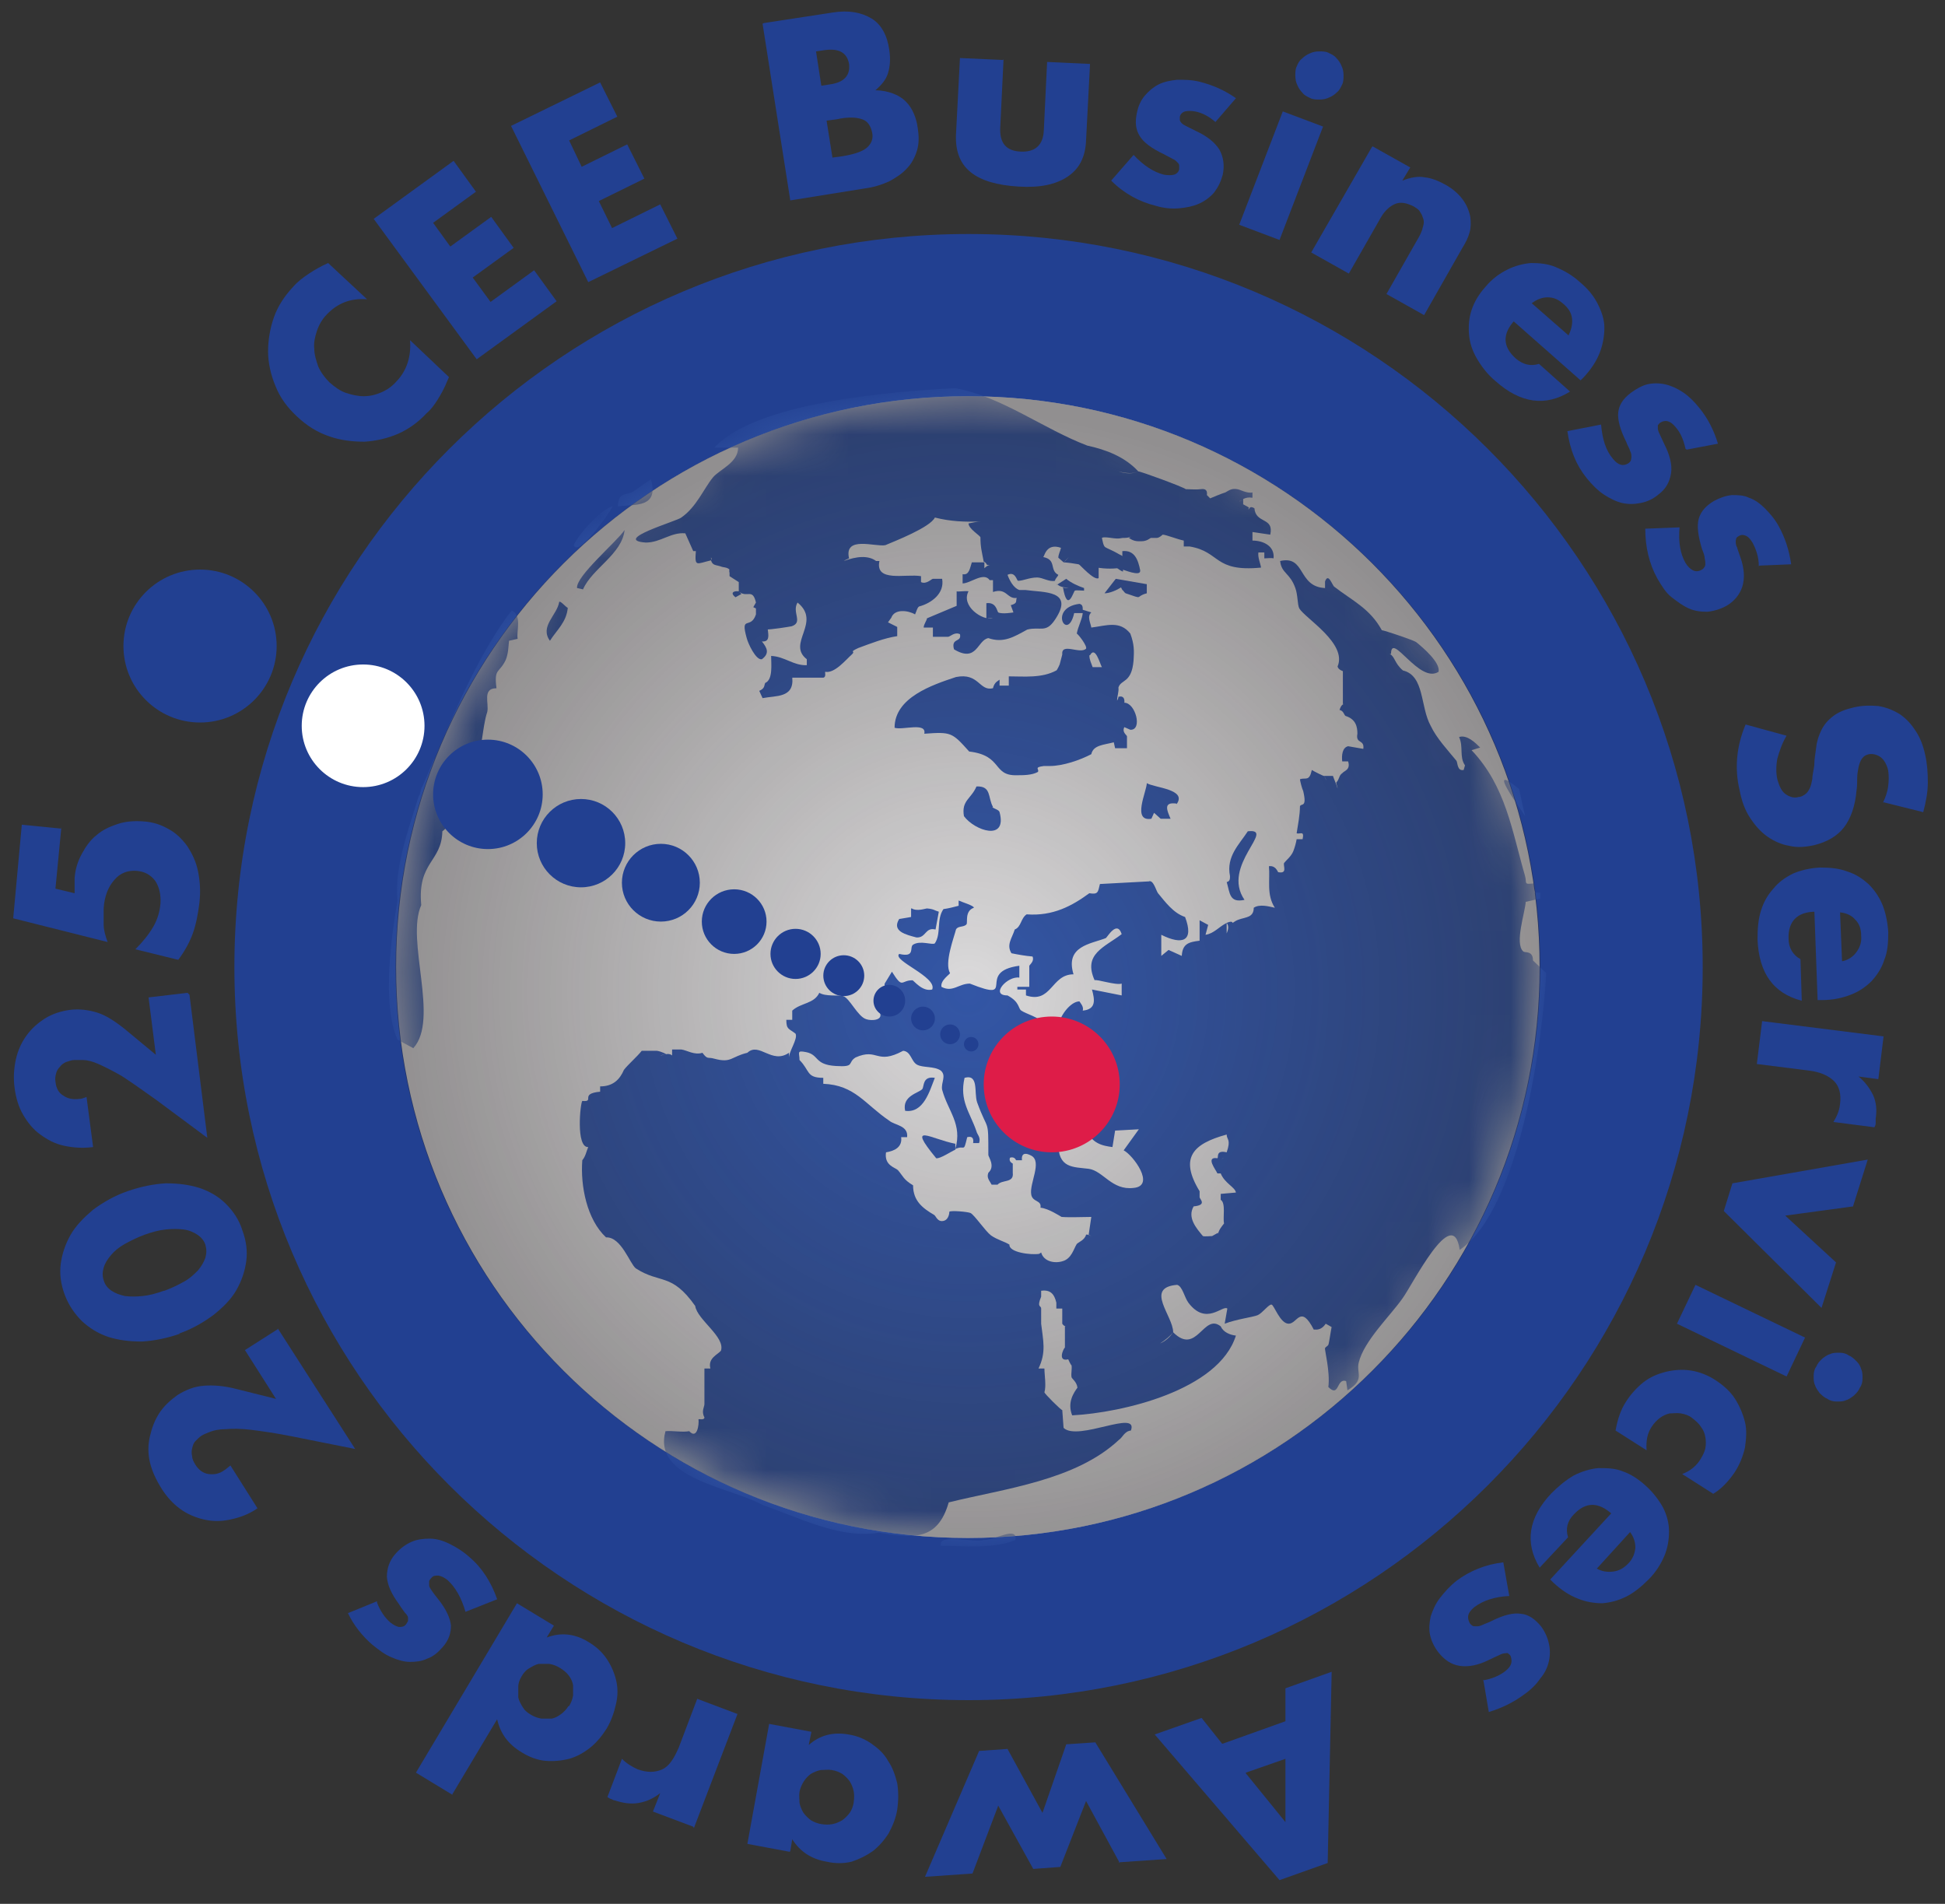 <svg width="47" height="46" viewBox="0 0 47 46" fill="none" xmlns="http://www.w3.org/2000/svg">
<rect x="0" y="0" width="47" height="46" fill="#333333" stroke="none"/>
<g clip-path="url(#clip0_1869_37924)">
<path d="M23.405 41.078C33.203 41.078 41.145 33.148 41.145 23.366C41.145 13.584 33.203 5.654 23.405 5.654C13.607 5.654 5.664 13.584 5.664 23.366C5.664 33.148 13.607 41.078 23.405 41.078Z" fill="#224091"/>
<path d="M8.871 7.231C8.472 7.199 8.153 7.327 7.897 7.598C7.786 7.709 7.706 7.853 7.658 7.996C7.61 8.139 7.578 8.283 7.594 8.426C7.594 8.569 7.642 8.713 7.69 8.856C7.754 8.999 7.85 9.127 7.961 9.238C8.089 9.35 8.217 9.445 8.36 9.493C8.504 9.541 8.647 9.573 8.791 9.573C8.934 9.573 9.078 9.541 9.222 9.477C9.365 9.413 9.477 9.334 9.589 9.206C9.828 8.952 9.94 8.617 9.908 8.219L10.849 9.111L10.801 9.222C10.737 9.382 10.657 9.525 10.578 9.652C10.498 9.78 10.418 9.891 10.306 9.987C10.115 10.194 9.876 10.369 9.62 10.481C9.365 10.592 9.078 10.656 8.807 10.672C8.52 10.672 8.232 10.64 7.961 10.544C7.674 10.449 7.419 10.29 7.18 10.066C6.94 9.844 6.765 9.605 6.653 9.318C6.541 9.047 6.478 8.76 6.478 8.49C6.478 8.219 6.525 7.932 6.621 7.661C6.717 7.391 6.876 7.152 7.084 6.929C7.195 6.801 7.323 6.706 7.467 6.61C7.61 6.515 7.754 6.435 7.929 6.355L8.887 7.247L8.871 7.231Z" fill="#224091"/>
<path d="M11.519 4.619L10.466 5.384L10.881 5.957L11.87 5.24L12.412 5.989L11.423 6.706L11.854 7.295L12.907 6.53L13.45 7.279L11.519 8.681L9.03 5.288L10.961 3.886L11.503 4.635L11.519 4.619Z" fill="#224091"/>
<path d="M14.917 2.819L13.753 3.393L14.056 4.03L15.156 3.488L15.571 4.316L14.47 4.858L14.79 5.511L15.954 4.938L16.369 5.766L14.215 6.817L12.349 3.042L14.502 1.991L14.917 2.819Z" fill="#224091"/>
<path d="M18.459 0.557L20.118 0.303C20.517 0.239 20.82 0.303 21.059 0.446C21.298 0.589 21.442 0.86 21.49 1.211C21.522 1.434 21.506 1.609 21.458 1.768C21.41 1.927 21.298 2.055 21.155 2.182C21.314 2.182 21.458 2.214 21.586 2.262C21.713 2.31 21.809 2.373 21.889 2.453C21.968 2.533 22.032 2.628 22.08 2.74C22.128 2.851 22.16 2.963 22.176 3.09C22.208 3.297 22.208 3.472 22.16 3.632C22.112 3.791 22.032 3.95 21.921 4.062C21.809 4.189 21.665 4.285 21.49 4.38C21.314 4.46 21.123 4.524 20.884 4.555L19.097 4.842L18.427 0.573L18.459 0.557ZM19.847 2.071L20.054 2.039C20.405 1.991 20.549 1.816 20.517 1.545C20.469 1.274 20.277 1.163 19.926 1.211L19.719 1.242L19.847 2.071ZM20.118 3.807L20.357 3.775C20.644 3.727 20.836 3.663 20.948 3.568C21.059 3.472 21.107 3.345 21.075 3.202C21.043 3.058 20.979 2.931 20.836 2.883C20.708 2.835 20.501 2.819 20.214 2.883L19.974 2.915L20.118 3.823V3.807Z" fill="#224091"/>
<path d="M24.25 1.434L24.17 3.09C24.154 3.456 24.314 3.648 24.665 3.663C25.016 3.679 25.207 3.504 25.223 3.154L25.303 1.497L26.34 1.545L26.244 3.393C26.228 3.791 26.084 4.078 25.797 4.269C25.51 4.46 25.127 4.539 24.617 4.508C24.09 4.476 23.707 4.364 23.452 4.157C23.197 3.95 23.085 3.648 23.101 3.249L23.197 1.402L24.234 1.449L24.25 1.434Z" fill="#224091"/>
<path d="M29.387 2.963C29.228 2.819 29.052 2.724 28.877 2.692C28.781 2.676 28.701 2.676 28.637 2.692C28.574 2.708 28.526 2.756 28.51 2.819C28.51 2.851 28.51 2.883 28.51 2.899C28.51 2.915 28.526 2.947 28.558 2.979C28.59 3.01 28.622 3.026 28.685 3.058C28.749 3.09 28.813 3.122 28.909 3.17C29.18 3.297 29.355 3.44 29.467 3.616C29.563 3.791 29.595 3.998 29.547 4.221C29.499 4.396 29.435 4.524 29.339 4.651C29.244 4.762 29.116 4.858 28.972 4.922C28.829 4.985 28.669 5.017 28.494 5.033C28.318 5.049 28.127 5.033 27.919 4.97C27.537 4.874 27.17 4.683 26.851 4.364L27.393 3.743C27.632 3.998 27.872 4.157 28.127 4.221C28.223 4.237 28.302 4.237 28.366 4.221C28.43 4.205 28.478 4.157 28.494 4.093C28.494 4.062 28.494 4.03 28.494 3.998C28.494 3.966 28.478 3.95 28.446 3.918C28.414 3.886 28.382 3.855 28.334 3.839C28.286 3.807 28.207 3.775 28.127 3.727C27.824 3.584 27.632 3.44 27.537 3.281C27.441 3.122 27.425 2.947 27.473 2.724C27.505 2.564 27.569 2.421 27.664 2.31C27.76 2.198 27.872 2.103 27.999 2.039C28.127 1.975 28.286 1.943 28.446 1.927C28.622 1.927 28.797 1.927 28.988 1.975C29.308 2.055 29.595 2.182 29.866 2.373L29.371 2.947L29.387 2.963Z" fill="#224091"/>
<path d="M31.971 3.058L30.919 5.798L29.945 5.431L30.998 2.692L31.971 3.058ZM31.333 1.609C31.365 1.529 31.397 1.465 31.461 1.418C31.509 1.37 31.573 1.322 31.652 1.29C31.716 1.258 31.796 1.242 31.876 1.242C31.956 1.242 32.035 1.242 32.099 1.274C32.163 1.306 32.243 1.338 32.291 1.402C32.338 1.449 32.386 1.513 32.418 1.593C32.45 1.657 32.466 1.736 32.466 1.816C32.466 1.895 32.466 1.975 32.434 2.039C32.402 2.103 32.37 2.182 32.306 2.23C32.259 2.278 32.195 2.325 32.115 2.357C32.051 2.389 31.971 2.405 31.892 2.405C31.812 2.405 31.732 2.405 31.668 2.373C31.605 2.341 31.525 2.31 31.477 2.246C31.429 2.198 31.381 2.134 31.349 2.055C31.317 1.991 31.301 1.911 31.301 1.832C31.301 1.752 31.301 1.672 31.333 1.609Z" fill="#224091"/>
<path d="M33.168 3.536L34.078 4.046L33.886 4.364C34.094 4.285 34.269 4.253 34.429 4.285C34.588 4.301 34.748 4.364 34.923 4.46C35.099 4.555 35.242 4.683 35.338 4.81C35.434 4.938 35.498 5.081 35.529 5.24C35.545 5.368 35.545 5.495 35.514 5.607C35.482 5.734 35.418 5.862 35.338 5.989L34.413 7.614L33.503 7.104L34.237 5.814C34.317 5.686 34.365 5.575 34.381 5.495C34.413 5.4 34.413 5.32 34.381 5.256C34.365 5.193 34.333 5.145 34.301 5.097C34.269 5.049 34.205 5.017 34.157 4.985C33.998 4.906 33.854 4.874 33.727 4.922C33.599 4.97 33.471 5.081 33.376 5.24L32.594 6.61L31.685 6.1L33.152 3.552L33.168 3.536Z" fill="#224091"/>
<path d="M36.599 7.741C36.296 8.075 36.312 8.378 36.631 8.665C36.806 8.808 36.982 8.856 37.189 8.792L37.939 9.461C37.349 9.828 36.742 9.748 36.136 9.206C35.945 9.047 35.801 8.856 35.689 8.665C35.578 8.474 35.514 8.283 35.498 8.075C35.482 7.868 35.498 7.677 35.562 7.486C35.626 7.295 35.737 7.104 35.897 6.929C36.056 6.738 36.232 6.61 36.423 6.515C36.615 6.419 36.806 6.371 36.998 6.355C37.189 6.355 37.396 6.371 37.588 6.451C37.779 6.53 37.987 6.642 38.178 6.817C38.37 6.976 38.513 7.152 38.609 7.343C38.705 7.534 38.769 7.725 38.769 7.916C38.769 8.107 38.737 8.314 38.657 8.521C38.577 8.729 38.449 8.92 38.274 9.111L38.194 9.19L36.551 7.741H36.599ZM37.907 8.091C37.971 7.964 38.003 7.821 37.987 7.693C37.971 7.55 37.891 7.438 37.779 7.343C37.652 7.231 37.54 7.184 37.396 7.184C37.269 7.184 37.141 7.231 37.014 7.327L37.907 8.107V8.091Z" fill="#224091"/>
<path d="M40.731 10.847C40.683 10.64 40.619 10.465 40.491 10.321C40.428 10.242 40.364 10.194 40.3 10.178C40.236 10.162 40.172 10.178 40.124 10.21C40.093 10.226 40.077 10.258 40.061 10.274C40.061 10.29 40.061 10.321 40.061 10.353C40.061 10.385 40.077 10.433 40.108 10.496C40.14 10.56 40.172 10.64 40.22 10.736C40.348 10.99 40.412 11.229 40.38 11.436C40.348 11.643 40.252 11.819 40.077 11.946C39.949 12.057 39.805 12.121 39.646 12.153C39.486 12.185 39.343 12.185 39.199 12.153C39.056 12.121 38.896 12.041 38.752 11.946C38.609 11.85 38.465 11.707 38.338 11.548C38.082 11.229 37.939 10.863 37.875 10.417L38.689 10.258C38.721 10.608 38.8 10.879 38.976 11.086C39.04 11.165 39.103 11.213 39.167 11.229C39.231 11.245 39.295 11.229 39.343 11.197C39.375 11.181 39.391 11.15 39.407 11.134C39.407 11.118 39.422 11.086 39.422 11.038C39.422 10.99 39.422 10.958 39.391 10.895C39.375 10.831 39.327 10.767 39.295 10.672C39.151 10.385 39.087 10.146 39.103 9.971C39.119 9.796 39.215 9.636 39.407 9.493C39.534 9.398 39.678 9.318 39.805 9.286C39.949 9.254 40.093 9.254 40.236 9.286C40.38 9.318 40.523 9.382 40.667 9.477C40.81 9.573 40.938 9.7 41.066 9.859C41.273 10.114 41.417 10.401 41.513 10.72L40.763 10.863L40.731 10.847Z" fill="#224091"/>
<path d="M42.501 13.682C42.501 13.459 42.437 13.284 42.357 13.125C42.309 13.045 42.262 12.981 42.198 12.949C42.134 12.918 42.07 12.918 42.022 12.949C41.99 12.965 41.974 12.981 41.959 12.997C41.959 13.013 41.943 13.045 41.943 13.077C41.943 13.109 41.943 13.172 41.974 13.22C41.99 13.284 42.022 13.364 42.054 13.459C42.15 13.73 42.166 13.969 42.102 14.176C42.038 14.367 41.911 14.526 41.719 14.638C41.576 14.717 41.416 14.765 41.257 14.781C41.097 14.781 40.953 14.765 40.81 14.701C40.666 14.638 40.539 14.542 40.395 14.431C40.251 14.319 40.156 14.16 40.044 13.969C39.853 13.618 39.757 13.22 39.757 12.774L40.586 12.742C40.554 13.093 40.602 13.38 40.73 13.602C40.778 13.682 40.842 13.746 40.906 13.778C40.969 13.81 41.033 13.81 41.097 13.778C41.129 13.762 41.161 13.746 41.177 13.714C41.193 13.698 41.209 13.666 41.209 13.634C41.209 13.602 41.209 13.555 41.193 13.491C41.193 13.427 41.161 13.348 41.129 13.268C41.033 12.949 41.001 12.71 41.049 12.535C41.097 12.36 41.225 12.217 41.416 12.105C41.56 12.026 41.703 11.978 41.847 11.962C41.99 11.962 42.134 11.962 42.262 12.026C42.405 12.073 42.533 12.169 42.645 12.28C42.756 12.392 42.884 12.535 42.98 12.71C43.139 12.997 43.235 13.3 43.283 13.634L42.517 13.666L42.501 13.682Z" fill="#224091"/>
<path d="M45.5 19.4C45.564 19.257 45.612 19.13 45.628 18.986C45.644 18.859 45.644 18.731 45.628 18.62C45.596 18.477 45.532 18.365 45.453 18.301C45.373 18.238 45.261 18.206 45.165 18.222C45.086 18.238 45.038 18.269 44.99 18.333C44.958 18.381 44.926 18.46 44.91 18.54C44.894 18.62 44.878 18.715 44.878 18.811C44.878 18.907 44.878 19.002 44.862 19.098C44.83 19.48 44.719 19.783 44.559 19.99C44.4 20.197 44.16 20.34 43.841 20.42C43.618 20.468 43.426 20.483 43.235 20.436C43.044 20.404 42.868 20.324 42.708 20.213C42.549 20.101 42.421 19.958 42.294 19.767C42.166 19.576 42.086 19.352 42.038 19.098C41.911 18.572 41.959 18.03 42.182 17.505L43.171 17.776C43.059 17.967 42.996 18.158 42.948 18.333C42.916 18.508 42.916 18.683 42.948 18.827C42.996 19.002 43.059 19.13 43.155 19.193C43.251 19.257 43.362 19.289 43.458 19.257C43.522 19.257 43.57 19.225 43.618 19.193C43.666 19.161 43.698 19.114 43.73 19.05C43.761 18.986 43.777 18.907 43.793 18.827C43.793 18.731 43.825 18.62 43.841 18.492C43.841 18.333 43.873 18.19 43.889 18.046C43.905 17.903 43.953 17.76 44.017 17.632C44.081 17.505 44.176 17.393 44.304 17.298C44.431 17.202 44.591 17.139 44.798 17.091C45.006 17.043 45.197 17.043 45.389 17.059C45.58 17.091 45.74 17.154 45.899 17.25C46.043 17.346 46.17 17.473 46.282 17.648C46.394 17.808 46.474 18.015 46.521 18.238C46.569 18.445 46.585 18.668 46.585 18.907C46.585 19.145 46.537 19.384 46.474 19.623L45.516 19.384L45.5 19.4Z" fill="#224091"/>
<path d="M43.874 22.028C43.427 22.028 43.204 22.267 43.22 22.681C43.22 22.904 43.331 23.08 43.507 23.175L43.539 24.179C42.853 24.003 42.502 23.51 42.47 22.697C42.47 22.442 42.486 22.22 42.55 22.012C42.613 21.805 42.709 21.63 42.853 21.471C42.98 21.312 43.14 21.2 43.331 21.105C43.523 21.025 43.73 20.977 43.969 20.961C44.209 20.961 44.432 20.977 44.639 21.057C44.847 21.12 45.006 21.232 45.15 21.359C45.294 21.503 45.405 21.662 45.485 21.853C45.565 22.044 45.613 22.283 45.629 22.522C45.629 22.777 45.613 23 45.533 23.191C45.469 23.398 45.357 23.558 45.23 23.701C45.086 23.844 44.927 23.956 44.719 24.035C44.512 24.115 44.288 24.163 44.033 24.163H43.922L43.842 21.981L43.874 22.028ZM44.528 23.223C44.671 23.191 44.783 23.111 44.863 23C44.943 22.889 44.99 22.761 44.974 22.602C44.974 22.442 44.927 22.315 44.831 22.22C44.751 22.124 44.623 22.06 44.464 22.044L44.512 23.223H44.528Z" fill="#224091"/>
<path d="M45.516 25.039L45.389 26.074L44.91 26.01C45.07 26.138 45.181 26.297 45.261 26.456C45.341 26.632 45.357 26.823 45.325 27.03C45.325 27.062 45.325 27.093 45.325 27.125C45.325 27.157 45.325 27.189 45.293 27.237L44.304 27.109C44.383 26.982 44.447 26.839 44.463 26.679C44.495 26.44 44.447 26.249 44.32 26.122C44.192 25.994 43.985 25.899 43.714 25.867L42.453 25.708L42.581 24.672L45.5 25.039H45.516Z" fill="#224091"/>
<path d="M44.782 29.148L43.139 29.371L44.367 30.502L44.016 31.601L41.655 29.26L41.863 28.591L45.133 28.017L44.782 29.132V29.148Z" fill="#224091"/>
<path d="M43.172 33.258L40.523 31.983L40.97 31.044L43.618 32.318L43.172 33.258ZM44.671 32.748C44.751 32.78 44.799 32.828 44.863 32.891C44.927 32.955 44.959 33.019 44.975 33.082C45.007 33.146 45.007 33.226 45.007 33.305C45.007 33.385 44.99 33.465 44.943 33.528C44.911 33.608 44.863 33.656 44.799 33.719C44.735 33.767 44.671 33.815 44.608 33.831C44.544 33.863 44.464 33.863 44.384 33.863C44.304 33.863 44.225 33.847 44.161 33.799C44.081 33.767 44.033 33.719 43.969 33.656C43.922 33.592 43.874 33.528 43.858 33.465C43.826 33.401 43.826 33.321 43.826 33.242C43.826 33.162 43.842 33.082 43.89 33.019C43.922 32.939 43.969 32.891 44.033 32.828C44.097 32.78 44.161 32.732 44.225 32.716C44.288 32.684 44.368 32.684 44.448 32.684C44.528 32.684 44.608 32.7 44.671 32.748Z" fill="#224091"/>
<path d="M40.65 35.615C40.858 35.535 41.001 35.408 41.097 35.249C41.145 35.169 41.193 35.073 41.209 34.994C41.225 34.898 41.225 34.819 41.209 34.723C41.193 34.627 41.161 34.548 41.097 34.468C41.049 34.389 40.969 34.325 40.89 34.261C40.81 34.197 40.714 34.166 40.618 34.15C40.523 34.134 40.443 34.15 40.347 34.15C40.267 34.166 40.172 34.213 40.108 34.261C40.044 34.309 39.964 34.389 39.916 34.468C39.805 34.627 39.773 34.819 39.789 35.041L39.039 34.564C39.087 34.293 39.167 34.054 39.294 33.863C39.406 33.688 39.55 33.528 39.709 33.401C39.869 33.273 40.06 33.194 40.252 33.146C40.443 33.098 40.65 33.082 40.858 33.114C41.065 33.146 41.273 33.226 41.464 33.353C41.656 33.481 41.815 33.624 41.927 33.799C42.038 33.974 42.118 34.166 42.166 34.357C42.214 34.548 42.198 34.755 42.166 34.978C42.118 35.185 42.038 35.392 41.911 35.583C41.767 35.79 41.608 35.965 41.4 36.093L40.65 35.615Z" fill="#224091"/>
<path d="M38.959 36.587C38.624 36.284 38.321 36.284 38.034 36.587C37.875 36.746 37.827 36.937 37.891 37.144L37.205 37.877C36.838 37.272 36.933 36.666 37.492 36.077C37.667 35.902 37.843 35.758 38.034 35.647C38.226 35.551 38.433 35.487 38.624 35.472C38.832 35.472 39.023 35.472 39.215 35.551C39.406 35.615 39.598 35.742 39.773 35.902C39.949 36.061 40.092 36.252 40.188 36.427C40.284 36.618 40.331 36.81 40.331 37.001C40.331 37.192 40.3 37.399 40.22 37.59C40.14 37.781 40.013 37.988 39.837 38.163C39.661 38.339 39.486 38.482 39.294 38.578C39.103 38.673 38.912 38.721 38.72 38.737C38.529 38.737 38.321 38.705 38.13 38.625C37.922 38.546 37.731 38.418 37.54 38.243L37.46 38.163L38.944 36.555L38.959 36.587ZM38.577 37.893C38.704 37.972 38.848 37.988 38.975 37.972C39.119 37.956 39.231 37.893 39.342 37.781C39.454 37.67 39.502 37.542 39.518 37.399C39.518 37.272 39.486 37.144 39.39 37.017L38.593 37.893H38.577Z" fill="#224091"/>
<path d="M35.833 40.6C36.04 40.569 36.232 40.489 36.375 40.377C36.455 40.314 36.503 40.25 36.519 40.186C36.535 40.123 36.519 40.059 36.503 40.011C36.487 39.979 36.455 39.963 36.439 39.947C36.423 39.931 36.391 39.947 36.359 39.947C36.327 39.947 36.279 39.963 36.216 39.995C36.152 40.027 36.072 40.059 35.976 40.107C35.721 40.234 35.482 40.282 35.274 40.25C35.067 40.218 34.907 40.107 34.764 39.931C34.652 39.788 34.588 39.645 34.556 39.501C34.525 39.358 34.541 39.199 34.572 39.055C34.62 38.912 34.684 38.753 34.796 38.609C34.907 38.466 35.035 38.323 35.195 38.195C35.514 37.956 35.897 37.797 36.327 37.749L36.471 38.562C36.12 38.578 35.833 38.673 35.625 38.832C35.546 38.896 35.498 38.96 35.482 39.024C35.466 39.087 35.482 39.151 35.514 39.215C35.53 39.246 35.562 39.263 35.578 39.278C35.593 39.294 35.625 39.294 35.673 39.294C35.705 39.294 35.753 39.294 35.817 39.263C35.881 39.231 35.944 39.215 36.04 39.167C36.327 39.024 36.567 38.96 36.758 38.992C36.934 39.008 37.093 39.119 37.237 39.294C37.332 39.422 37.396 39.565 37.428 39.709C37.46 39.852 37.46 39.995 37.428 40.139C37.396 40.282 37.332 40.425 37.221 40.553C37.125 40.696 36.997 40.823 36.838 40.935C36.583 41.126 36.295 41.269 35.976 41.365L35.849 40.616L35.833 40.6Z" fill="#224091"/>
<path d="M29.547 42.13L31.062 41.588V40.792L32.179 40.393L32.083 45.013L30.919 45.427L27.903 41.907L29.036 41.508L29.531 42.13H29.547ZM30.105 42.846L31.062 44.025V42.496L30.105 42.83V42.846Z" fill="#224091"/>
<path d="M27.058 45.013L26.244 43.515L25.622 45.108L24.968 45.156L24.122 43.627L23.5 45.267L22.352 45.347L23.66 42.305L24.346 42.257L25.191 43.802L25.766 42.145L26.468 42.098L28.191 44.917L27.026 44.997L27.058 45.013Z" fill="#224091"/>
<path d="M19.081 44.742L18.06 44.551L18.586 41.652L19.607 41.843L19.543 42.161C19.814 41.922 20.134 41.843 20.5 41.907C20.708 41.938 20.899 42.018 21.059 42.13C21.218 42.241 21.362 42.368 21.458 42.544C21.569 42.703 21.633 42.894 21.681 43.085C21.713 43.292 21.713 43.499 21.681 43.722C21.649 43.929 21.569 44.12 21.474 44.296C21.362 44.471 21.234 44.614 21.091 44.726C20.931 44.837 20.772 44.917 20.58 44.981C20.389 45.028 20.181 45.028 19.974 44.981C19.607 44.917 19.336 44.742 19.144 44.439L19.097 44.726L19.081 44.742ZM20.628 43.547C20.644 43.452 20.644 43.356 20.628 43.276C20.612 43.197 20.58 43.117 20.532 43.037C20.485 42.974 20.421 42.91 20.357 42.862C20.277 42.814 20.197 42.783 20.102 42.767C20.006 42.751 19.926 42.767 19.83 42.767C19.751 42.783 19.671 42.814 19.591 42.862C19.527 42.91 19.463 42.974 19.416 43.053C19.368 43.133 19.336 43.213 19.32 43.292C19.304 43.388 19.32 43.468 19.32 43.563C19.336 43.643 19.368 43.722 19.416 43.802C19.463 43.866 19.527 43.929 19.591 43.977C19.671 44.025 19.751 44.057 19.846 44.073C19.942 44.089 20.038 44.089 20.118 44.073C20.197 44.057 20.277 44.025 20.357 43.977C20.421 43.929 20.485 43.866 20.532 43.802C20.58 43.738 20.612 43.643 20.628 43.563V43.547Z" fill="#224091"/>
<path d="M16.752 44.136L15.778 43.77L15.954 43.324C15.794 43.452 15.619 43.531 15.428 43.563C15.236 43.595 15.045 43.563 14.853 43.499C14.821 43.499 14.805 43.483 14.774 43.468C14.742 43.468 14.71 43.436 14.678 43.42L15.029 42.496C15.14 42.607 15.268 42.687 15.412 42.751C15.635 42.83 15.826 42.83 16.002 42.751C16.177 42.671 16.289 42.48 16.401 42.225L16.848 41.046L17.821 41.413L16.768 44.168L16.752 44.136Z" fill="#224091"/>
<path d="M10.944 43.372L10.051 42.83L12.492 38.737L13.385 39.278L13.21 39.565C13.545 39.438 13.88 39.469 14.199 39.661C14.39 39.772 14.534 39.9 14.646 40.059C14.757 40.218 14.837 40.393 14.885 40.584C14.933 40.776 14.933 40.967 14.885 41.174C14.837 41.381 14.773 41.572 14.661 41.763C14.55 41.938 14.422 42.098 14.263 42.225C14.103 42.352 13.928 42.448 13.752 42.496C13.561 42.544 13.369 42.56 13.178 42.544C12.986 42.528 12.779 42.448 12.603 42.337C12.284 42.145 12.093 41.891 12.013 41.54L10.928 43.356L10.944 43.372ZM13.752 41.222C13.8 41.142 13.832 41.062 13.848 40.967C13.848 40.871 13.848 40.792 13.848 40.712C13.832 40.632 13.8 40.553 13.736 40.473C13.688 40.409 13.608 40.346 13.529 40.298C13.449 40.25 13.369 40.218 13.274 40.202C13.178 40.202 13.098 40.202 13.018 40.202C12.938 40.218 12.859 40.266 12.779 40.314C12.699 40.361 12.651 40.425 12.603 40.505C12.556 40.584 12.524 40.664 12.524 40.76C12.524 40.855 12.524 40.935 12.524 41.014C12.54 41.094 12.587 41.174 12.635 41.254C12.683 41.333 12.747 41.381 12.827 41.429C12.906 41.477 12.986 41.508 13.082 41.524C13.178 41.524 13.258 41.524 13.337 41.524C13.417 41.508 13.497 41.461 13.561 41.413C13.624 41.365 13.688 41.301 13.736 41.222H13.752Z" fill="#224091"/>
<path d="M9.11 38.721C9.19 38.928 9.302 39.087 9.429 39.199C9.509 39.263 9.573 39.294 9.637 39.31C9.7 39.31 9.764 39.31 9.812 39.246C9.828 39.215 9.844 39.199 9.86 39.167C9.86 39.151 9.86 39.119 9.86 39.087C9.86 39.055 9.828 39.008 9.78 38.96C9.748 38.912 9.685 38.832 9.637 38.753C9.461 38.514 9.365 38.307 9.349 38.1C9.349 37.893 9.413 37.702 9.557 37.542C9.669 37.415 9.796 37.319 9.94 37.255C10.083 37.192 10.227 37.176 10.386 37.176C10.546 37.176 10.706 37.224 10.865 37.303C11.025 37.383 11.184 37.478 11.344 37.622C11.647 37.877 11.87 38.227 12.014 38.641L11.248 38.944C11.152 38.609 11.009 38.355 10.817 38.179C10.738 38.116 10.674 38.084 10.594 38.068C10.514 38.068 10.466 38.068 10.418 38.132C10.386 38.163 10.37 38.195 10.37 38.211C10.37 38.243 10.37 38.259 10.37 38.307C10.37 38.339 10.402 38.386 10.434 38.434C10.466 38.482 10.514 38.546 10.578 38.625C10.785 38.88 10.881 39.103 10.897 39.278C10.897 39.454 10.849 39.629 10.69 39.804C10.578 39.931 10.466 40.027 10.323 40.075C10.195 40.139 10.051 40.154 9.908 40.154C9.764 40.154 9.605 40.107 9.461 40.043C9.302 39.979 9.158 39.868 8.998 39.74C8.759 39.533 8.552 39.278 8.408 38.976L9.11 38.689V38.721Z" fill="#224091"/>
<path d="M6.701 32.079L8.583 35.01L7.068 34.707C6.669 34.627 6.334 34.58 6.079 34.548C5.823 34.516 5.616 34.516 5.441 34.532C5.281 34.532 5.153 34.564 5.074 34.596C4.994 34.627 4.914 34.659 4.866 34.691C4.818 34.723 4.771 34.771 4.723 34.819C4.675 34.866 4.659 34.93 4.643 34.994C4.627 35.057 4.627 35.121 4.643 35.185C4.643 35.249 4.675 35.312 4.723 35.392C4.802 35.519 4.914 35.599 5.042 35.615C5.169 35.631 5.297 35.615 5.425 35.519C5.457 35.504 5.504 35.456 5.568 35.408L6.222 36.443C6.015 36.587 5.792 36.666 5.568 36.714C5.345 36.762 5.137 36.762 4.93 36.714C4.723 36.666 4.531 36.587 4.356 36.459C4.18 36.332 4.021 36.157 3.893 35.949C3.765 35.742 3.67 35.535 3.622 35.328C3.574 35.121 3.574 34.914 3.622 34.707C3.67 34.5 3.734 34.325 3.845 34.15C3.957 33.974 4.116 33.831 4.292 33.704C4.499 33.576 4.707 33.496 4.93 33.481C5.153 33.465 5.409 33.481 5.712 33.56L6.669 33.799L5.919 32.62L6.717 32.111L6.701 32.079Z" fill="#224091"/>
<path d="M4.356 32.222C4.037 32.334 3.718 32.398 3.43 32.413C3.127 32.413 2.872 32.382 2.617 32.302C2.377 32.222 2.17 32.095 1.979 31.92C1.803 31.744 1.659 31.537 1.564 31.283C1.468 31.028 1.436 30.773 1.468 30.534C1.5 30.295 1.58 30.056 1.707 29.833C1.835 29.61 2.026 29.419 2.25 29.228C2.489 29.053 2.76 28.893 3.079 28.782C3.398 28.67 3.718 28.607 4.005 28.591C4.308 28.591 4.563 28.623 4.818 28.702C5.058 28.782 5.281 28.909 5.456 29.084C5.632 29.26 5.776 29.467 5.855 29.722C5.951 29.977 5.983 30.231 5.951 30.47C5.919 30.709 5.839 30.948 5.712 31.171C5.584 31.394 5.393 31.585 5.153 31.776C4.914 31.951 4.643 32.111 4.324 32.222H4.356ZM3.973 31.187C4.148 31.123 4.308 31.044 4.451 30.964C4.595 30.884 4.691 30.789 4.786 30.693C4.866 30.598 4.93 30.486 4.962 30.391C4.994 30.279 4.994 30.183 4.962 30.072C4.93 29.977 4.866 29.897 4.77 29.833C4.675 29.769 4.563 29.722 4.435 29.706C4.308 29.69 4.164 29.69 4.005 29.706C3.845 29.722 3.67 29.769 3.494 29.833C3.319 29.897 3.159 29.977 3.016 30.056C2.872 30.136 2.76 30.231 2.681 30.327C2.601 30.422 2.537 30.518 2.505 30.63C2.473 30.741 2.473 30.837 2.505 30.932C2.537 31.044 2.601 31.123 2.696 31.187C2.792 31.251 2.888 31.283 3.016 31.314C3.143 31.33 3.287 31.33 3.446 31.314C3.606 31.299 3.781 31.251 3.957 31.187H3.973Z" fill="#224091"/>
<path d="M4.579 24.035L5.01 27.492L3.766 26.568C3.431 26.329 3.159 26.138 2.936 25.994C2.713 25.867 2.521 25.771 2.378 25.708C2.234 25.644 2.106 25.612 2.011 25.612C1.915 25.612 1.851 25.612 1.787 25.612C1.724 25.612 1.66 25.644 1.596 25.66C1.532 25.692 1.484 25.724 1.452 25.771C1.405 25.819 1.373 25.867 1.357 25.931C1.341 25.994 1.325 26.058 1.341 26.138C1.357 26.297 1.42 26.409 1.532 26.472C1.644 26.552 1.771 26.568 1.915 26.552C1.963 26.552 2.011 26.536 2.091 26.504L2.25 27.715C1.995 27.747 1.771 27.731 1.548 27.683C1.325 27.635 1.149 27.54 0.974 27.412C0.798 27.285 0.671 27.125 0.559 26.934C0.447 26.743 0.383 26.52 0.352 26.281C0.32 26.042 0.336 25.819 0.383 25.596C0.431 25.389 0.511 25.198 0.639 25.023C0.75 24.864 0.91 24.72 1.085 24.609C1.261 24.497 1.468 24.433 1.676 24.402C1.915 24.37 2.138 24.402 2.346 24.465C2.553 24.529 2.777 24.672 3.016 24.864L3.766 25.485L3.59 24.099L4.531 23.988L4.579 24.035Z" fill="#224091"/>
<path d="M1.484 19.974L1.34 21.471L1.803 21.582C1.803 21.519 1.803 21.455 1.803 21.391C1.803 21.328 1.803 21.28 1.803 21.216C1.819 20.993 1.883 20.802 1.979 20.627C2.074 20.451 2.186 20.292 2.33 20.181C2.473 20.053 2.649 19.974 2.84 19.91C3.031 19.846 3.239 19.83 3.462 19.846C3.702 19.862 3.893 19.926 4.084 20.037C4.26 20.133 4.404 20.276 4.531 20.451C4.643 20.627 4.739 20.818 4.786 21.057C4.834 21.296 4.85 21.535 4.818 21.821C4.786 22.076 4.739 22.331 4.659 22.554C4.579 22.777 4.451 23 4.308 23.191L3.271 22.936C3.446 22.761 3.59 22.586 3.702 22.395C3.813 22.204 3.861 22.012 3.877 21.837C3.893 21.614 3.845 21.423 3.749 21.28C3.638 21.136 3.494 21.057 3.303 21.041C3.095 21.025 2.904 21.089 2.76 21.264C2.617 21.423 2.521 21.662 2.505 21.949C2.505 22.076 2.505 22.22 2.505 22.347C2.505 22.474 2.553 22.634 2.601 22.761L0.319 22.188L0.527 19.926L1.484 20.021V19.974Z" fill="#224091"/>
<path d="M23.388 37.16C31.019 37.16 37.204 30.984 37.204 23.366C37.204 15.748 31.019 9.573 23.388 9.573C15.758 9.573 9.572 15.748 9.572 23.366C9.572 30.984 15.758 37.16 23.388 37.16Z" fill="#DBDADB"/>
<mask id="mask0_1869_37924" style="mask-type:luminance" maskUnits="userSpaceOnUse" x="9" y="9" width="29" height="29">
<path d="M23.388 37.16C31.019 37.16 37.204 30.984 37.204 23.366C37.204 15.748 31.019 9.573 23.388 9.573C15.758 9.573 9.572 15.748 9.572 23.366C9.572 30.984 15.758 37.16 23.388 37.16Z" fill="white"/>
</mask>
<g mask="url(#mask0_1869_37924)">
<path d="M16.097 25.469C16.097 25.469 15.985 25.405 15.874 25.389C15.762 25.389 15.634 25.389 15.507 25.389C15.395 25.532 15.172 25.724 15.076 25.851C14.98 26.074 14.821 26.249 14.502 26.249V26.377C13.991 26.424 14.39 26.632 14.071 26.6C14.023 26.648 13.911 27.731 14.214 27.715C14.167 27.826 14.151 27.938 14.071 28.033C14.023 28.654 14.182 29.467 14.645 29.897C15.012 29.881 15.22 30.534 15.363 30.645C15.953 31.028 16.225 30.741 16.799 31.553C16.847 31.888 17.533 32.302 17.421 32.636C17.341 32.732 17.102 32.812 17.166 33.066H17.022C17.022 33.353 17.022 33.64 17.022 33.927C17.022 33.99 16.942 34.102 17.022 34.245C17.022 34.325 16.879 34.277 16.879 34.293C16.895 34.42 16.847 34.787 16.655 34.58C16.48 34.611 16.256 34.564 16.081 34.58C15.762 35.742 17.676 35.934 18.426 36.364C19.272 36.65 20.293 37.192 21.234 37.032C22.032 37.16 22.654 37.255 22.925 36.3C24.281 35.965 25.988 35.774 27.041 34.787C27.121 34.739 27.169 34.58 27.328 34.564C27.52 34.038 26.052 34.834 25.701 34.5L25.669 34.07C25.637 34.07 25.238 33.672 25.238 33.64C25.286 33.481 25.238 33.226 25.238 33.066H25.095C25.286 32.668 25.207 32.398 25.159 31.983C25.159 31.856 25.159 31.744 25.159 31.617C25.159 31.537 25.047 31.601 25.159 31.33C25.159 31.299 25.159 31.235 25.159 31.187C25.382 31.155 25.478 31.267 25.526 31.474C25.526 31.521 25.526 31.569 25.526 31.617H25.669V31.983C25.701 32.031 25.733 32.047 25.765 32.047C25.765 32.047 25.765 32.047 25.733 32.047V32.27C25.733 32.366 25.733 32.461 25.733 32.557C25.685 32.605 25.558 32.907 25.813 32.843C25.813 32.843 25.877 32.987 25.893 32.987C26.196 32.939 26.627 32.891 27.041 32.796C26.627 32.875 26.196 32.923 25.893 32.987C25.909 33.066 25.877 33.194 25.893 33.273C25.893 33.305 26.02 33.385 26.036 33.528C25.956 33.64 25.781 33.879 25.909 34.197C27.121 34.134 29.45 33.592 29.865 32.27C29.722 32.254 29.562 32.19 29.498 32.047C29.083 31.713 28.924 32.764 28.349 32.19C28.27 32.302 28.174 32.398 28.03 32.461C28.158 32.382 28.27 32.286 28.349 32.19C28.349 31.792 27.648 31.107 28.445 31.044C28.573 31.076 28.621 31.346 28.716 31.474C29.147 32.047 29.546 31.521 29.658 31.617L29.594 31.983C29.881 31.872 30.28 31.824 30.392 31.776C30.503 31.729 30.663 31.506 30.727 31.521C30.791 31.537 30.934 31.983 31.141 31.983C31.349 31.983 31.429 31.506 31.748 32.127C31.764 32.111 31.907 32.175 32.035 31.983L32.178 32.063C32.163 32.127 32.115 32.461 32.099 32.493C32.083 32.525 32.035 32.541 32.019 32.573C32.003 32.605 32.147 33.146 32.099 33.513C32.37 33.783 32.29 33.289 32.529 33.369L32.561 33.592C32.992 33.337 32.769 33.178 32.833 32.923C32.96 32.398 33.582 31.808 33.886 31.378C34.125 31.06 35.114 29.053 35.273 30.199C36.709 29.244 37.284 25.166 37.363 23.51L37.044 23.207C37.044 22.952 36.837 23.032 36.805 22.984C36.598 22.793 36.853 22.044 36.869 21.79L37.22 21.71C37.22 21.662 37.22 21.614 37.22 21.567H37.076C37.076 21.503 37.076 21.423 37.076 21.343C36.805 21.375 36.901 21.343 36.853 21.168C36.534 20.069 36.39 19.002 35.561 18.126L35.768 18.062C35.656 17.951 35.449 17.744 35.258 17.808C35.369 18.046 35.258 18.285 35.401 18.492L35.369 18.604C35.21 18.636 35.226 18.429 35.194 18.381C34.986 18.126 34.715 17.839 34.572 17.537C34.316 17.075 34.428 16.326 33.901 16.199C33.694 16.023 33.71 15.864 33.582 15.8C33.582 15.8 33.598 15.8 33.614 15.8C33.614 15.243 34.3 16.533 34.763 16.231C34.811 16.008 34.38 15.641 34.221 15.514C34.157 15.466 33.439 15.227 33.391 15.227C33.104 14.701 32.673 14.51 32.242 14.176C32.194 14.144 32.099 13.825 32.019 14.049V14.208C31.349 14.176 31.556 13.411 30.934 13.555C30.966 13.857 31.173 13.841 31.301 14.208C31.365 14.383 31.349 14.606 31.397 14.701C31.54 14.94 32.561 15.546 32.322 16.103C32.338 16.183 32.45 16.215 32.45 16.215C32.45 16.262 32.45 16.31 32.45 16.358C32.45 16.47 32.45 16.597 32.45 16.724V17.011C32.45 17.011 32.466 17.011 32.482 17.011C32.45 17.011 32.402 17.043 32.37 17.154C32.466 17.17 32.482 17.282 32.514 17.298C32.769 17.377 32.801 17.569 32.801 17.728C32.753 17.983 32.976 17.855 32.944 18.094L32.577 18.03C32.434 18.062 32.418 18.253 32.434 18.397C32.482 18.397 32.529 18.397 32.577 18.397C32.641 18.604 32.482 18.62 32.434 18.683C32.354 18.731 32.37 18.827 32.29 18.907C32.29 18.954 32.322 19.002 32.322 19.05C32.29 18.938 32.242 18.843 32.21 18.747C32.147 18.747 32.035 18.747 31.987 18.747C32.019 18.779 32.035 18.811 32.051 18.859C32.035 18.827 32.019 18.779 31.987 18.747C31.971 18.747 31.748 18.636 31.7 18.604C31.636 18.891 31.556 18.779 31.413 18.827C31.413 18.859 31.46 19.05 31.492 19.114C31.588 19.528 31.445 19.4 31.413 19.48C31.413 19.687 31.365 19.926 31.333 20.133C31.413 20.165 31.524 20.053 31.477 20.276H31.333C31.317 20.372 31.285 20.483 31.253 20.563C31.205 20.69 31.078 20.786 31.03 20.85C30.998 20.913 31.125 21.12 30.886 21.073C30.838 20.977 30.774 20.913 30.663 20.929C30.695 21.264 30.599 21.614 30.806 21.933C30.663 21.901 30.439 21.837 30.296 21.933C30.296 22.172 30.105 22.156 29.929 22.22C29.881 22.235 29.833 22.267 29.785 22.299C29.785 22.299 29.785 22.235 29.642 22.299C29.706 22.379 29.674 22.474 29.642 22.554C29.642 22.49 29.642 22.411 29.642 22.299C29.45 22.395 29.339 22.554 29.131 22.586L29.195 22.347L28.988 22.235V22.729C28.716 22.761 28.573 22.809 28.557 23.096L28.238 22.952L28.062 23.096V22.586C28.573 22.841 28.86 22.745 28.637 22.156C28.349 22.06 28.158 21.79 27.983 21.582C27.935 21.519 27.871 21.248 27.759 21.296L26.579 21.359C26.531 21.567 26.531 21.614 26.323 21.582C25.909 21.885 25.446 22.14 24.808 22.092C24.664 22.188 24.68 22.395 24.521 22.458C24.457 22.666 24.313 22.825 24.441 23.032C24.6 23.064 24.776 23.096 24.951 23.111C24.999 23.223 24.887 23.303 24.872 23.334C24.872 23.494 24.872 23.669 24.872 23.844H24.584V23.908H24.792V24.051C25.414 24.258 25.398 23.541 25.941 23.541C25.733 22.857 26.355 22.809 26.722 22.666C26.754 22.65 26.994 22.22 27.105 22.57C26.69 22.889 26.164 23.048 26.451 23.685C26.499 23.653 26.962 23.812 27.105 23.765V24.051L26.387 23.908C26.451 24.147 26.499 24.386 26.164 24.418C26.196 24.322 26.1 24.226 26.084 24.195C25.861 24.195 25.59 24.577 25.59 24.768C26.802 25.102 27.201 26.456 26.228 27.253C26.371 27.635 26.642 27.683 26.882 27.715L26.946 27.317L27.52 27.285L27.153 27.794C27.376 27.906 27.935 28.654 27.392 28.702C26.866 28.766 26.658 28.288 26.307 28.24C25.941 28.192 25.558 28.24 25.574 27.603C23.5 27.699 23.133 24.895 25.207 24.72C25.111 24.577 24.792 24.497 24.68 24.418C24.6 24.37 24.648 24.21 24.345 24.051C23.914 24.051 24.345 23.573 24.632 23.621V23.334C23.547 23.478 24.632 24.242 23.436 23.765C23.165 23.765 23.021 23.988 22.75 23.844C22.718 23.685 22.957 23.541 22.957 23.51C22.814 23.271 23.053 22.65 23.101 22.458C23.149 22.363 23.292 22.411 23.356 22.331C23.388 22.283 23.308 22.012 23.532 21.933C23.547 21.885 23.228 21.79 23.165 21.758V21.885C23.037 21.917 22.925 21.949 22.798 21.965C22.622 22.22 22.75 22.554 22.59 22.793C22.526 22.841 22.239 22.713 22.064 22.825C21.968 22.889 22.128 23.143 21.729 23.048C21.553 23.207 22.654 23.605 22.526 23.908C22.287 23.972 22.08 23.685 22.048 23.685C21.761 23.685 21.824 23.908 21.553 23.478L21.378 23.765C21.346 23.924 21.569 23.956 21.601 24.035C21.681 24.338 21.521 24.449 21.234 24.418C21.394 24.657 21.059 24.672 20.931 24.625C20.724 24.561 20.532 24.115 20.373 24.067C20.245 24.035 19.958 24.083 19.798 23.988C19.671 24.258 19.352 24.226 19.144 24.418C19.144 24.481 19.144 24.561 19.144 24.641H19.001C19.001 24.88 19.064 24.848 19.224 24.975C19.288 25.102 19.048 25.421 19.064 25.58C19.064 25.549 19.064 25.501 19.064 25.437C18.65 25.724 18.346 25.166 18.059 25.437C17.66 25.532 17.676 25.692 17.262 25.58C17.102 25.532 17.102 25.612 16.974 25.437C16.783 25.501 16.592 25.373 16.464 25.357C16.4 25.357 16.32 25.357 16.241 25.357V25.501C16.145 25.421 16.033 25.501 15.953 25.501M25.111 30.295C24.919 30.327 24.377 30.263 24.393 30.072C24.265 29.992 24.106 29.96 23.946 29.849C23.803 29.738 23.547 29.355 23.452 29.308C23.372 29.276 22.989 29.244 22.941 29.276C22.941 29.276 22.941 29.467 22.798 29.499C22.654 29.53 22.622 29.387 22.574 29.355C22.303 29.196 22.064 29.021 22.064 28.639C21.824 28.495 21.824 28.416 21.697 28.272C21.633 28.208 21.362 28.161 21.41 27.842C21.617 27.81 21.808 27.715 21.776 27.476C21.824 27.476 21.872 27.476 21.92 27.476C21.952 27.189 21.617 27.189 21.489 27.078C20.899 26.679 20.66 26.217 19.894 26.186V26.042C19.479 26.042 19.575 25.867 19.32 25.612C19.32 25.437 19.24 25.373 19.479 25.421C19.798 25.485 19.671 25.724 20.197 25.756C20.676 25.787 20.468 25.676 20.676 25.549C21.218 25.31 21.17 25.74 21.824 25.389C22.016 25.405 22.016 25.644 22.159 25.724C22.303 25.803 22.574 25.756 22.734 25.867C22.877 25.994 22.734 26.154 22.766 26.329C22.909 26.855 23.26 27.157 23.085 27.762C23.324 27.651 23.276 27.874 23.372 27.476C23.5 27.444 23.532 27.508 23.515 27.619H23.659C23.707 27.476 23.611 27.412 23.595 27.332C23.436 26.87 23.18 26.6 23.308 26.042C23.659 25.947 23.532 26.393 23.611 26.632C23.883 27.38 23.883 26.982 23.883 27.906C23.883 27.954 24.058 28.177 23.883 28.336C23.835 28.463 23.914 28.527 23.962 28.623H24.106C24.218 28.495 24.505 28.591 24.473 28.336C24.473 28.272 24.473 28.177 24.473 28.113C24.473 28.113 24.361 28.065 24.409 27.97C24.521 27.938 24.552 28.033 24.552 28.033C24.584 28.033 24.696 28.033 24.696 28.033C24.696 28.033 24.648 27.778 24.919 27.922C25.191 28.065 24.872 28.591 24.919 28.861C24.951 29.053 25.175 28.989 25.143 29.18C25.334 29.196 25.621 29.387 25.653 29.403C25.861 29.419 26.148 29.403 26.371 29.403L26.307 29.833L26.371 29.865C26.323 29.849 26.276 29.817 26.244 29.833C26.212 29.96 26.068 30.008 26.02 30.056C25.941 30.183 25.893 30.407 25.685 30.47C25.494 30.534 25.223 30.486 25.159 30.263L25.111 30.295ZM29.434 29.817C29.434 29.817 29.434 29.801 29.434 29.785L29.291 29.865C29.227 29.865 29.115 29.881 29.067 29.865C28.908 29.674 28.685 29.419 28.844 29.148C29.179 29.116 28.988 28.973 28.988 28.925C28.988 28.877 28.988 28.814 28.988 28.782C28.493 27.97 28.828 27.635 29.642 27.412C29.642 27.54 29.753 27.523 29.642 27.842C29.578 28.001 29.546 28.001 29.498 28.001C29.546 28.001 29.594 27.985 29.642 27.842C29.371 27.778 29.45 27.97 29.418 27.985C29.115 27.938 29.387 28.272 29.418 28.352H29.498C29.594 28.591 29.849 28.686 29.865 28.814L29.498 28.846C29.498 28.893 29.498 28.941 29.498 28.989C29.626 29.069 29.546 29.419 29.578 29.562C29.514 29.642 29.45 29.722 29.434 29.817Z" fill="#3356A6"/>
<path d="M16.815 13.316C16.784 13.714 16.831 13.618 17.182 13.539C17.214 13.666 17.31 13.65 17.406 13.682C17.47 13.714 17.565 13.698 17.629 13.762C17.629 13.746 17.629 13.73 17.629 13.714C17.629 13.762 17.613 13.794 17.629 13.841C17.629 13.857 17.629 13.905 17.629 13.921L17.852 14.064C17.852 14.033 17.852 14.001 17.852 13.969C17.852 14.08 17.852 14.224 17.852 14.287C17.709 14.271 17.645 14.335 17.773 14.431L17.916 14.351C17.916 14.351 17.9 14.335 17.868 14.303C18.06 14.447 18.187 14.208 18.267 14.558L18.203 14.67L18.267 14.701C18.267 14.749 18.267 14.797 18.267 14.845C18.14 15.227 17.884 14.845 18.044 15.418C18.076 15.546 18.267 15.96 18.411 15.928C18.602 15.785 18.538 15.657 18.411 15.498C18.602 15.514 18.57 15.355 18.554 15.211H18.491C18.666 15.211 19.033 15.148 19.129 15.132C19.416 15.036 19.129 14.797 19.272 14.558C19.863 15.036 19.001 15.546 19.496 15.928V16.071C19.177 16.087 18.969 15.864 18.634 15.848C18.634 16.04 18.682 16.422 18.491 16.501C18.459 16.565 18.491 16.629 18.347 16.692L18.427 16.868C18.746 16.804 19.192 16.868 19.145 16.374H19.895C19.974 16.358 19.926 16.231 19.942 16.231C20.166 16.278 20.437 15.944 20.596 15.801C20.676 15.721 20.501 15.769 20.74 15.657C21.043 15.546 21.362 15.418 21.681 15.37V15.148L21.458 15.036L21.538 14.925C21.617 14.701 21.953 14.749 22.112 14.845C22.144 14.781 22.16 14.686 22.208 14.654C22.511 14.574 22.83 14.335 22.766 13.985C22.702 13.985 22.607 13.985 22.543 13.985C22.511 13.985 22.383 14.128 22.256 14.064V13.921C21.889 13.857 21.139 14.08 21.251 13.555C21.219 13.555 21.171 13.555 21.139 13.555C21.139 13.555 21.155 13.555 21.171 13.555C20.979 13.411 20.692 13.443 20.389 13.555C20.437 13.523 20.485 13.507 20.517 13.491C20.389 12.934 21.155 13.22 21.394 13.172C21.617 13.077 22.479 12.742 22.591 12.504C22.958 12.599 23.325 12.615 23.707 12.599C23.612 12.599 23.5 12.631 23.404 12.647C23.404 12.774 23.675 12.934 23.692 12.981C23.692 13.22 23.723 13.316 23.771 13.571C23.803 13.571 23.835 13.618 23.851 13.65C23.883 13.65 23.899 13.65 23.931 13.65C23.883 13.65 23.835 13.682 23.787 13.73C23.787 13.682 23.787 13.634 23.787 13.587C23.771 13.587 23.739 13.587 23.707 13.587C23.644 13.587 23.564 13.587 23.484 13.587C23.436 13.73 23.42 13.905 23.261 13.873V14.096C23.452 14.096 23.771 13.81 23.915 14.017C23.947 14.017 23.963 14.017 23.995 14.017V14.303C24.33 14.192 24.33 14.479 24.569 14.447C24.537 14.526 24.601 14.574 24.425 14.622L24.489 14.797C24.489 14.797 24.218 14.845 24.122 14.797C24.09 14.765 24.074 14.542 23.835 14.574V14.94C23.899 14.94 23.963 14.94 23.995 14.94C23.739 15.004 23.213 14.638 23.404 14.287C23.325 14.271 23.149 14.303 23.117 14.287V14.638L22.399 14.94C22.399 14.988 22.32 15.084 22.32 15.163C22.383 15.163 22.463 15.163 22.543 15.163V15.386C22.654 15.386 22.782 15.386 22.91 15.386C22.958 15.386 23.069 15.259 23.197 15.323C23.245 15.53 22.974 15.402 23.053 15.689C23.612 16.023 23.612 15.466 23.883 15.418C24.25 15.546 24.505 15.386 24.824 15.211C25.143 15.132 25.271 15.307 25.494 14.972C25.973 14.255 25.223 14.319 24.776 14.255C24.729 14.255 24.665 14.255 24.633 14.255C24.489 14.208 24.393 14.017 24.346 13.889C24.537 13.794 24.569 14.033 24.601 14.033C24.729 14.033 24.872 13.953 25.064 13.953C25.191 13.953 25.351 14.064 25.494 14.033C25.494 13.985 25.558 13.937 25.574 13.889C25.351 13.778 25.542 13.523 25.207 13.459C25.239 13.459 25.271 13.109 25.638 13.236C25.622 13.316 25.574 13.395 25.574 13.475L25.702 13.587C25.75 13.539 25.797 13.491 25.829 13.459C25.797 13.491 25.765 13.539 25.702 13.587C26.164 13.618 26.531 13.778 26.994 13.73C27.01 13.73 27.074 13.794 27.137 13.81C27.137 13.682 27.137 13.571 27.137 13.443C27.09 13.411 27.042 13.395 26.994 13.364C26.914 13.316 26.723 13.236 26.707 13.22C26.659 13.188 26.643 13.061 26.627 12.997C26.659 12.965 26.85 12.997 26.85 12.997C27.058 13.029 27.09 12.997 27.137 12.997C27.201 12.997 27.265 12.997 27.329 12.965L27.281 12.997C27.281 12.997 27.377 13.077 27.505 13.077C27.536 13.077 27.552 13.077 27.584 13.077C27.712 13.077 27.776 13.013 27.808 12.997C27.855 12.997 27.903 12.997 27.951 12.997C28.015 12.997 28.095 12.918 28.095 12.918C28.174 12.918 28.446 13.029 28.605 13.061V13.204H28.749V13.172C28.749 13.172 28.749 13.188 28.749 13.204C29.499 13.332 29.323 13.825 30.472 13.714C30.456 13.602 30.392 13.475 30.408 13.348H30.552V13.491C30.616 13.491 30.711 13.475 30.775 13.491C30.807 13.188 30.52 13.061 30.265 13.061V12.854L30.695 12.918C30.791 12.488 30.344 12.663 30.312 12.28C30.201 12.217 30.201 12.28 30.169 12.312C30.169 12.296 30.169 12.264 30.185 12.264L30.041 12.185C30.041 12.153 30.041 12.137 30.041 12.105C29.993 12.105 29.961 12.105 29.929 12.121C29.945 12.121 29.961 12.105 29.977 12.089C29.977 12.089 29.977 12.089 29.961 12.105H30.041V12.057C30.105 12.026 30.169 12.01 30.265 12.026V11.898C30.137 11.93 29.945 11.819 29.898 11.819C29.786 11.803 29.738 11.819 29.61 11.898C29.547 11.914 29.275 12.026 29.243 12.041L29.164 11.962C29.18 11.85 29.132 11.803 29.02 11.819C28.908 11.835 28.765 11.819 28.653 11.819C28.605 11.771 27.568 11.389 27.505 11.389C27.393 11.452 27.201 11.452 27.026 11.389C27.201 11.436 27.393 11.452 27.505 11.389C27.185 11.038 26.723 10.863 26.276 10.767C25.223 10.369 24.218 9.589 23.101 9.382C23.069 9.382 23.053 9.382 23.021 9.382C21.554 9.461 18.267 9.716 17.262 10.815C17.453 10.815 17.645 10.815 17.836 10.815C17.836 11.181 17.39 11.341 17.23 11.532C17.007 11.803 16.831 12.249 16.464 12.504C16.385 12.583 14.773 13.045 15.603 13.109C15.97 13.109 16.209 12.854 16.56 12.886L16.752 13.316M17.182 13.523C17.182 13.491 17.182 13.475 17.182 13.459C17.182 13.491 17.214 13.507 17.182 13.523ZM19.496 15.896C19.559 15.896 19.607 15.896 19.623 15.944C19.607 15.896 19.575 15.88 19.496 15.896Z" fill="#3356A6"/>
<path d="M10.482 18.349C10.386 18.588 10.29 18.811 10.194 19.034C10.194 19.034 10.194 19.018 10.194 19.002C10.179 19.066 10.163 19.114 10.147 19.177C10.147 19.193 10.131 19.225 10.115 19.241C9.875 20.037 9.524 20.945 9.604 21.758C9.461 22.602 9.221 24.258 9.604 25.118L9.987 25.326C10.625 24.625 9.796 22.713 10.179 21.869C10.083 20.818 10.673 20.834 10.689 20.085C10.833 19.99 11.056 19.639 11.407 18.907C11.662 18.158 11.646 17.584 11.774 17.202C11.822 16.995 11.646 16.629 11.997 16.629C11.934 16.135 12.061 16.278 12.221 15.944C12.284 15.785 12.284 15.641 12.3 15.482L12.508 15.434C12.476 15.227 12.62 14.877 12.364 14.749C11.646 15.673 11.008 17.107 10.498 18.349" fill="#3356A6"/>
<path d="M15.73 11.58C15.555 11.691 15.507 11.739 15.316 11.866C15.156 11.978 14.933 11.866 14.933 12.233C15.379 12.185 15.922 12.264 15.73 11.58Z" fill="#3356A6"/>
<path d="M23.771 37.208C23.548 37.287 22.655 37.032 22.735 37.351C23.309 37.351 24.011 37.431 24.537 37.208C24.601 36.857 24.011 37.224 23.771 37.208Z" fill="#3356A6"/>
<path d="M14.806 12.233C14.55 12.28 13.976 12.902 13.864 13.172C13.96 13.475 14.726 12.408 14.806 12.233Z" fill="#3356A6"/>
<path d="M36.71 19.066C35.849 18.349 36.774 19.576 36.854 19.719C36.806 19.528 36.758 19.273 36.71 19.066Z" fill="#3356A6"/>
<path d="M15.093 12.806C14.901 13.093 13.912 13.921 13.944 14.208L14.088 14.24C14.311 13.73 15.029 13.395 15.093 12.806Z" fill="#3356A6"/>
<path d="M13.513 14.542C13.465 14.861 13.034 15.132 13.289 15.482C13.449 15.227 13.688 15.036 13.72 14.686C13.672 14.67 13.544 14.51 13.513 14.542Z" fill="#3356A6"/>
<path d="M27.695 14.112L26.962 13.985L26.69 14.335C26.818 14.335 26.994 14.255 27.089 14.192L27.121 14.255C27.137 14.255 27.169 14.319 27.201 14.335C27.664 14.495 27.408 14.415 27.712 14.335C27.712 14.271 27.712 14.192 27.712 14.112H27.695Z" fill="#3356A6"/>
<path d="M27.552 13.778C27.504 13.539 27.424 13.284 27.121 13.316C27.121 13.348 27.121 13.364 27.121 13.395C27.121 13.523 27.121 13.634 27.121 13.762C27.153 13.762 27.552 13.937 27.552 13.794V13.778Z" fill="#3356A6"/>
<path d="M26.548 13.969V13.682C26.34 13.65 26.244 13.634 26.037 13.602C26.101 13.65 26.436 14.033 26.548 13.969Z" fill="#3356A6"/>
<path d="M25.542 14.112C25.622 14.192 25.733 14.192 25.829 14.208C25.781 14.208 25.733 14.208 25.686 14.192C25.797 14.829 25.941 14.287 25.973 14.271C26.005 14.255 26.132 14.271 26.196 14.271V14.208C26.052 14.16 25.877 14.08 25.765 13.985L25.542 14.128V14.112Z" fill="#3356A6"/>
<path d="M25.606 16.055C25.606 16.055 25.542 16.199 25.526 16.199C25.175 16.39 24.744 16.342 24.377 16.342V16.565H24.154V16.422C24.058 16.485 24.026 16.517 23.994 16.629C23.659 16.708 23.659 16.247 23.101 16.358C22.527 16.549 21.617 16.852 21.617 17.584C21.809 17.648 22.399 17.441 22.335 17.728C22.989 17.68 23.005 17.696 23.42 18.158C24.234 18.253 23.978 18.747 24.569 18.731C24.728 18.731 24.936 18.731 25.079 18.652C25.127 18.588 24.968 18.54 25.223 18.508C25.271 18.508 25.319 18.508 25.366 18.508C25.685 18.508 26.1 18.365 26.371 18.222C26.419 17.999 26.675 17.999 26.914 17.935L26.946 18.078C27.041 18.078 27.137 18.078 27.233 18.078C27.233 17.983 27.233 17.887 27.233 17.792C27.233 17.76 27.105 17.696 27.169 17.569L27.313 17.632C27.616 17.648 27.44 16.979 27.169 16.979C27.169 16.979 27.201 16.788 27.026 16.836C27.026 16.868 27.01 16.9 26.994 16.931C26.994 16.82 27.041 16.708 27.026 16.613C27.089 16.406 27.345 16.517 27.392 15.96C27.408 15.721 27.408 15.562 27.313 15.307C27.057 14.988 26.738 15.116 26.371 15.163C26.355 15.052 26.26 14.893 26.371 14.797L26.164 14.733C26.164 14.67 26.164 14.606 26.084 14.59C25.319 14.686 25.797 15.53 25.957 14.813H26.164C26.148 14.972 26.052 15.132 26.02 15.307C26.068 15.339 26.276 15.609 26.244 15.673C26.1 15.816 25.638 15.514 25.669 15.816M26.34 15.832C26.467 15.594 26.579 16.04 26.627 16.119H26.403C26.371 16.023 26.324 15.944 26.324 15.832H26.34Z" fill="#3356A6"/>
<path d="M30.153 20.085C29.946 20.404 29.627 20.69 29.722 21.168C29.722 21.232 29.722 21.296 29.643 21.312C29.722 21.582 29.706 21.821 30.073 21.742C29.499 20.913 30.855 20.006 30.153 20.085Z" fill="#3356A6"/>
<path d="M23.995 19.496C23.867 19.273 23.963 18.986 23.596 19.002C23.468 19.305 23.229 19.337 23.293 19.719C23.548 20.069 24.346 20.34 24.154 19.623C24.138 19.559 24.011 19.544 23.979 19.496H23.995Z" fill="#3356A6"/>
<path d="M28.43 19.432C28.701 19.066 27.887 19.034 27.712 18.922C27.712 19.114 27.345 19.862 27.823 19.782L27.887 19.639L28.047 19.782H28.286C28.206 19.591 28.095 19.368 28.43 19.416V19.432Z" fill="#3356A6"/>
<path d="M22.016 21.949V22.156L21.729 22.204C21.538 22.506 21.905 22.586 22.144 22.65C22.383 22.666 22.351 22.395 22.607 22.459L22.686 22.028C22.575 21.997 22.575 21.965 22.399 21.949C22.367 21.949 22.16 22.028 22.032 21.949H22.016Z" fill="#3356A6"/>
<path d="M23.085 27.635C22.495 27.523 21.889 27.093 22.623 27.985C22.718 28.001 22.974 27.826 23.085 27.778C23.085 27.731 23.085 27.667 23.085 27.635Z" fill="#3356A6"/>
<path d="M22.287 26.313C22.207 26.409 21.793 26.472 21.872 26.839C22.319 26.902 22.463 26.361 22.59 26.042C22.287 25.994 22.335 26.249 22.287 26.313Z" fill="#3356A6"/>
</g>
<path d="M23.389 37.16C31.028 37.16 37.221 30.984 37.221 23.366C37.221 15.748 31.028 9.573 23.389 9.573C15.749 9.573 9.557 15.748 9.557 23.366C9.557 30.984 15.749 37.16 23.389 37.16Z" fill="url(#paint0_radial_1869_37924)"/>
<path d="M4.834 17.457C5.856 17.457 6.685 16.63 6.685 15.609C6.685 14.589 5.856 13.762 4.834 13.762C3.812 13.762 2.983 14.589 2.983 15.609C2.983 16.63 3.812 17.457 4.834 17.457Z" fill="#224091"/>
<path d="M23.468 25.405C23.565 25.405 23.644 25.327 23.644 25.23C23.644 25.133 23.565 25.055 23.468 25.055C23.372 25.055 23.293 25.133 23.293 25.23C23.293 25.327 23.372 25.405 23.468 25.405Z" fill="#224091"/>
<path d="M8.775 19.018C9.594 19.018 10.258 18.355 10.258 17.537C10.258 16.719 9.594 16.055 8.775 16.055C7.955 16.055 7.291 16.719 7.291 17.537C7.291 18.355 7.955 19.018 8.775 19.018Z" fill="white"/>
<path d="M11.79 20.515C12.521 20.515 13.114 19.923 13.114 19.193C13.114 18.463 12.521 17.871 11.79 17.871C11.059 17.871 10.466 18.463 10.466 19.193C10.466 19.923 11.059 20.515 11.79 20.515Z" fill="#224091"/>
<path d="M14.04 21.439C14.63 21.439 15.108 20.961 15.108 20.372C15.108 19.782 14.63 19.305 14.04 19.305C13.449 19.305 12.971 19.782 12.971 20.372C12.971 20.961 13.449 21.439 14.04 21.439Z" fill="#224091"/>
<path d="M15.97 22.267C16.489 22.267 16.911 21.847 16.911 21.328C16.911 20.809 16.489 20.388 15.97 20.388C15.45 20.388 15.028 20.809 15.028 21.328C15.028 21.847 15.45 22.267 15.97 22.267Z" fill="#224091"/>
<path d="M17.741 23.048C18.172 23.048 18.523 22.698 18.523 22.267C18.523 21.836 18.172 21.487 17.741 21.487C17.309 21.487 16.959 21.836 16.959 22.267C16.959 22.698 17.309 23.048 17.741 23.048Z" fill="#224091"/>
<path d="M19.224 23.653C19.559 23.653 19.831 23.382 19.831 23.048C19.831 22.713 19.559 22.442 19.224 22.442C18.89 22.442 18.618 22.713 18.618 23.048C18.618 23.382 18.89 23.653 19.224 23.653Z" fill="#224091"/>
<path d="M20.389 24.067C20.662 24.067 20.884 23.846 20.884 23.573C20.884 23.301 20.662 23.08 20.389 23.08C20.116 23.08 19.895 23.301 19.895 23.573C19.895 23.846 20.116 24.067 20.389 24.067Z" fill="#224091"/>
<path d="M21.49 24.561C21.702 24.561 21.873 24.39 21.873 24.179C21.873 23.968 21.702 23.796 21.49 23.796C21.279 23.796 21.107 23.968 21.107 24.179C21.107 24.39 21.279 24.561 21.49 24.561Z" fill="#224091"/>
<path d="M22.304 24.895C22.462 24.895 22.591 24.767 22.591 24.609C22.591 24.45 22.462 24.322 22.304 24.322C22.145 24.322 22.017 24.45 22.017 24.609C22.017 24.767 22.145 24.895 22.304 24.895Z" fill="#224091"/>
<path d="M22.958 25.23C23.09 25.23 23.197 25.123 23.197 24.991C23.197 24.859 23.09 24.752 22.958 24.752C22.826 24.752 22.719 24.859 22.719 24.991C22.719 25.123 22.826 25.23 22.958 25.23Z" fill="#224091"/>
<path d="M25.415 27.842C26.322 27.842 27.058 27.108 27.058 26.201C27.058 25.296 26.322 24.561 25.415 24.561C24.507 24.561 23.771 25.296 23.771 26.201C23.771 27.108 24.507 27.842 25.415 27.842Z" fill="#DE1C48"/>
</g>
<defs>
<radialGradient id="paint0_radial_1869_37924" cx="0" cy="0" r="1" gradientUnits="userSpaceOnUse" gradientTransform="translate(23.389 23.956) scale(14.008 13.985)">
<stop stop-color="#231F20" stop-opacity="0"/>
<stop offset="1" stop-color="#231F20" stop-opacity="0.4"/>
</radialGradient>
<clipPath id="clip0_1869_37924">
<rect width="47" height="46" fill="white"/>
</clipPath>
</defs>
</svg>
